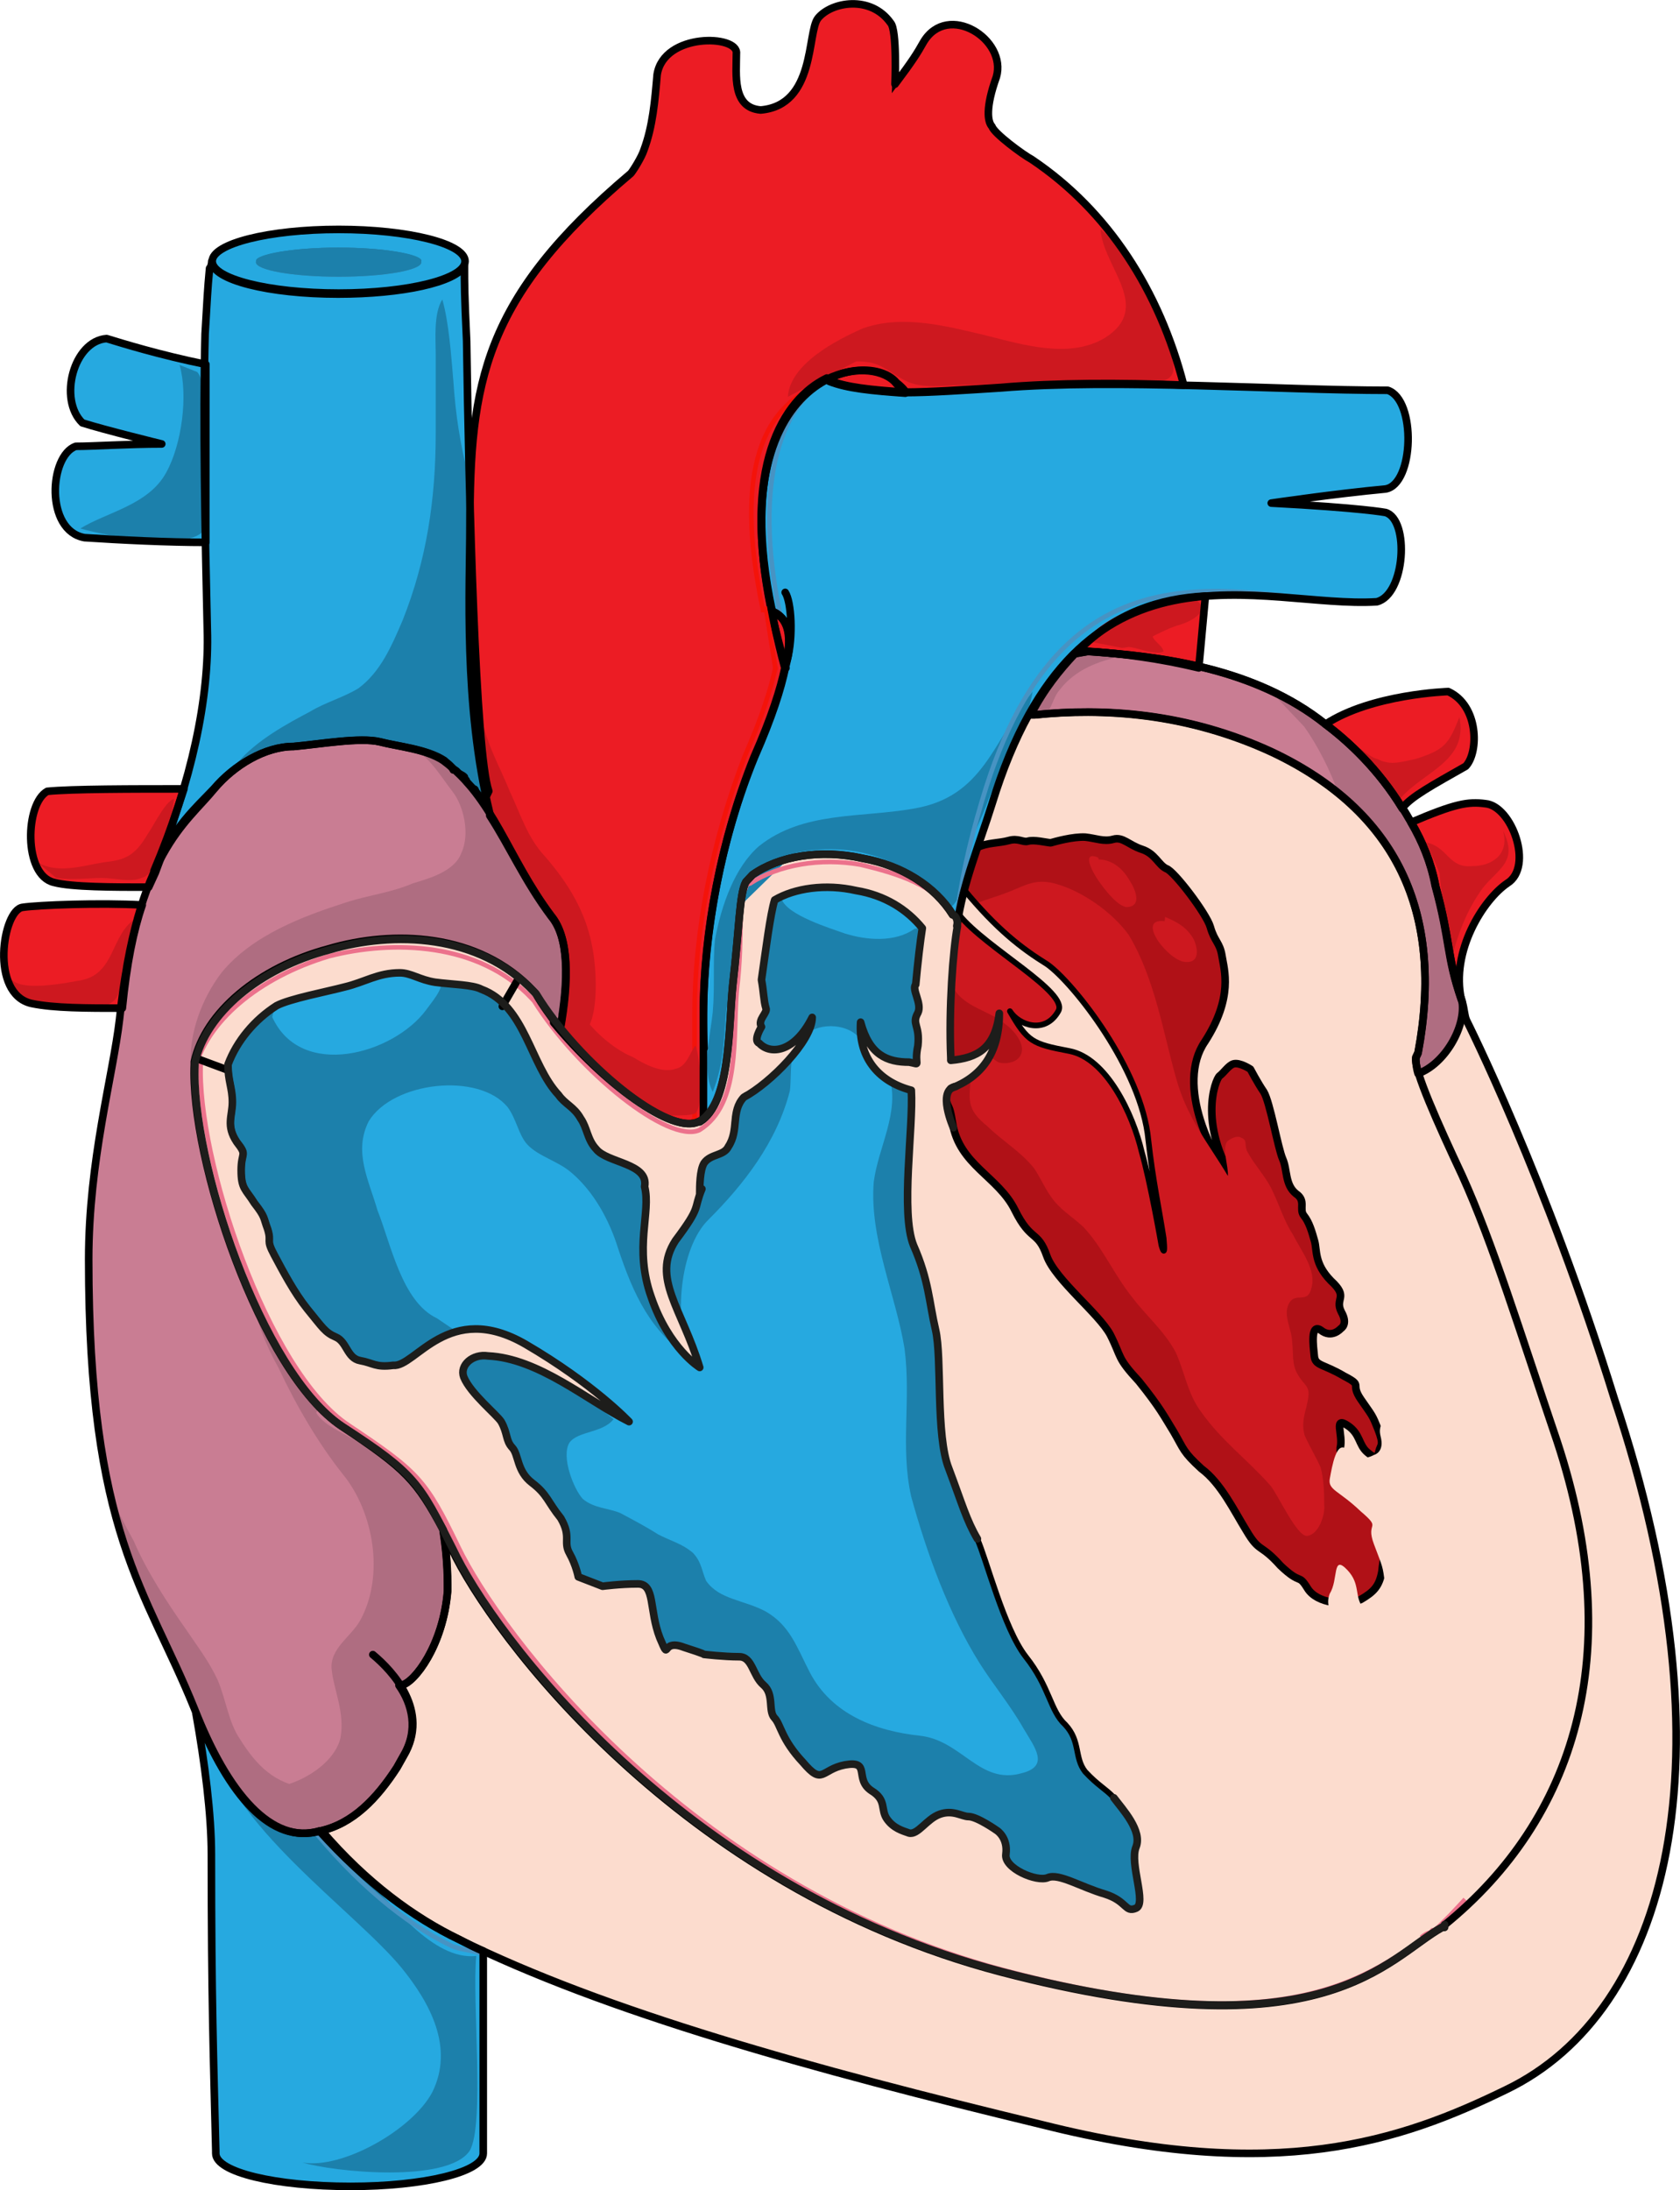 <?xml version="1.0" encoding="utf-8"?>
<!-- Generator: Adobe Illustrator 24.1.1, SVG Export Plug-In . SVG Version: 6.00 Build 0)  -->
<svg version="1.1" id="Layer_1" xmlns="http://www.w3.org/2000/svg" xmlns:xlink="http://www.w3.org/1999/xlink" x="0px" y="0px"
	 width="221.66px" height="288.88px" viewBox="0 0 221.66 288.88" enable-background="new 0 0 221.66 288.88" xml:space="preserve">
<g>
	<path fill-rule="evenodd" clip-rule="evenodd" fill="#FCDCCE" d="M184.69,155.7l-3.03-39.28l-17.17-19.43l-19.34,4.33
		c-2.52-0.77-5.6-1.34-9.15-1.28c-3.68,0.07-5.88,2.22-7.19,4.94l-3.13,0.7l-1,59.3l22.27,58.23l27.93,27.32l19.61-31.2
		L184.69,155.7z"/>
	<g>
		
			<path fill-rule="evenodd" clip-rule="evenodd" fill="#B01117" stroke="#000000" stroke-linecap="round" stroke-linejoin="round" stroke-miterlimit="10" d="
			M121.24,115.55c1.33-0.91,3.16-1.69,3.79-1.87c1.05-0.3,3.02-1.38,4-1.93c1.19-0.6,2.8-0.53,4.06-0.88
			c1.26-0.36,1.89,0.27,2.52,0.09c0.84-0.24,2.31,0.15,3.01,0.21c0.63-0.18,2.94-0.83,4.56-0.75c1.4,0.14,2.45,0.64,3.71,0.28
			c1.26-0.36,2.03,0.76,3.78,1.33c1.75,0.57,2.17,2.05,3.22,2.55c0.98,0.26,5.32,5.96,5.8,7.69c0.56,1.97,1.26,2.04,1.54,3.83
			c0.28,1.79,1.53,5.43-2.26,11.3c-3.86,5.62,0.75,15.51,4.59,19.49c-5.73-8.24-3.2-14.55-2.64-14.98c0.56-0.42,1.19-1.4,1.82-1.58
			c0.84-0.24,2.24,0.7,2.24,0.7s0.98,1.86,1.75,2.97c0.84,1.36,1.88,7.46,2.51,8.88c0.63,1.42,0.28,3.39,1.75,4.57
			c1.4,0.94,0.35,2.03,1.05,2.9c0.7,0.87,1.05,2.1,1.4,3.34c0.35,1.23-0.07,2.95,2.16,5.25c2.45,2.24,0.42,2.28,1.39,4.14
			c0.91,1.61-0.07,2.15-0.07,2.15s-1.19,1.4-2.66,0.22c-1.4-0.94-0.98,2.14-0.85,3.44c0.14,1.29,1.19,1,3.92,2.62
			c2.66,1.38,0.7,0.87,2.24,3.1c1.54,2.23,1.47,1.98,2.24,3.9c0.84,2.16,0.35,2.03,0.14,2.89c-0.21,0.86-0.35,1.17-1.54,0.17
			c-1.19-1-0.91-2.41-2.59-3.53c-1.96-1.31-0.56,1.22-0.99,2.94c-0.14,1.91,1.75,2.97,3.49,5.94c1.68,2.72,1.05,2.9,1.95,5.31
			c0.84,2.16,0.21,3.14,0.06,5.04c-0.35,1.96-1.06,2.7-2.81,3.72c-2.03,0.84-5.75,0.56-7.01-1.49c-1.26-2.04-0.77-0.32-3.57-2.99
			c-2.66-2.98-2.73-1.63-4.48-4.6c-1.68-2.72-3.35-6.25-5.94-8.18c-2.45-2.24-2.31-2.55-3.64-4.84c-1.26-2.04-1.82-3.22-4.61-6.69
			c-2.94-3.17-2.24-3.1-3.77-6.13c-1.47-2.78-7.28-7.27-8.39-10.42c-1.19-3.39-2.1-1.81-4.19-6.01c-2.17-4.45-7.35-5.94-8.25-11.53
			c-0.39-2.4-0.46-1.73-0.84-2.96c0.08,0.25-0.07-0.25-0.07-0.25c-1.67-5.12-3-11.41-3.27-14c-0.14-0.49-0.28-0.99-0.77-1.11"/>
		<path fill-rule="evenodd" clip-rule="evenodd" fill="#CD181F" d="M124.97,126.6c-1.32-7.1,3.89-7.24,8.19-8.98
			c2.25-0.9,3.59-1.82,6.34-0.99c3.24,0.95,7.17,3.58,9.42,6.68c3.44,5.7,4.54,12.86,6.29,19.04c1.47,5.19,4.2,8.42,6.8,12.76
			c0.07-1.36-0.77-3.52-0.13-4.5c0.35-0.37,1.34-0.91,1.9-0.54c0.77,0.32,0.42,0.68,0.7,1.67c0.98,1.86,2.25,3.1,3.23,4.96
			c1.05,2.1,1.68,4.33,2.87,6.13c1.05,2.1,3.16,4.71,2.45,7.05c-0.5,2.28-2.18,0.35-3.03,2.19c-0.71,1.53,0.48,3.33,0.48,4.93
			c0.21,1.54-0.08,2.96,0.76,4.32c0.91,1.61,1.76,1.37,1.26,3.65c-0.28,1.41-0.85,2.64-0.36,4.37c0.63,1.42,1.47,2.79,2.1,4.21
			c0.42,1.48,0.48,3.33,0.48,4.93c0.14,1.3-0.71,3.94-2.26,4.11c-1.34,0.11-3.79-5.33-4.84-6.64c-3.02-3.42-6.46-5.91-9.13-9.7
			c-1.82-2.42-2.17-5.26-3.36-7.86c-1.47-2.79-3.86-4.78-5.69-7.2c-2.46-3.04-3.93-6.63-6.52-9.37c-1.55-1.43-3.16-2.31-4.35-4.11
			c-0.77-1.12-1.4-2.54-2.17-3.66c-1.75-2.17-4.21-3.61-6.11-5.48c-2.95-2.37-2.38-3.6-2.17-6.86c0.21-0.86-0.49-2.53,0.5-3.08
			c0.99-0.55,2.11,1.01,3.16,1.51c0.98,0.26,2.75,0.03,3.03-1.39c0.28-1.41-1.33-3.09-2.17-3.66c-2.11-1.81-5.41-2.21-6.82-4.75
			c-0.77-1.12-0.91-3.21-1.04-4.51"/>
		<path fill-rule="evenodd" clip-rule="evenodd" fill="#CD181F" d="M144.9,113.12c-2.24-0.95-0.81,1.81-0.06,2.91
			c0.75,1.11,2.87,3.93,4.09,3.59c1.7-0.22,0.87-2.35,0.12-3.46c-0.89-1.59-2.32-2.77-4.09-2.8"/>
		<path fill-rule="evenodd" clip-rule="evenodd" fill="#CD181F" d="M153.66,121.51c-3.99-0.49,0.64,5.48,2.88,5.38
			c1.61,0.08,1.61-1.53,0.97-2.97c-0.91-1.63-2.24-2.33-3.78-2.97"/>
	</g>
	<path fill-rule="evenodd" clip-rule="evenodd" fill="#26A9E0" d="M126.26,122.22c0.87-5.89,2.9-10.55,4.64-16.13
		c11.31-36.92,35.68-25.75,50.76-26.68c3.77-0.93,4.35-10.86,1.16-11.79c0,0-3.19-0.62-15.08-1.24c0,0,8.41-1.24,15.08-1.86
		c3.77-0.62,4.06-11.79,0.29-13.03c-14.21,0-35.97-1.55-51.05-0.31c-4.93,0.31-9.28,0.62-12.76,0.62l0,0l0,0
		c-4.35-0.31-7.54-0.62-9.86-1.55c-0.29-0.31-0.29-0.31-0.29-0.31c-5.8,2.79-11.31,11.79-7.25,30.71c0.58,0.31,0.58,0.31,0.58,0.31
		c1.45,0.93,2.32,2.79,1.16,7.14l0,0l0,0c-0.58,2.79-1.74,6.51-4.06,11.79c-5.22,12.72-7.25,26.99-6.67,38.47c0,0,0,8.69-0.58,11.79
		"/>
	<path fill-rule="evenodd" clip-rule="evenodd" fill="#1C80AB" d="M120.16,143.71c0.29,4.96-1.45,16.13,0.29,20.47
		c2.03,4.65,2.03,7.44,2.91,11.17c0.87,3.72,0,13.96,1.74,18.3c1.74,4.65,2.32,6.82,3.78,9.3c1.16,2.48,3.49,11.79,6.39,15.51
		c3.2,4.03,3.2,7.13,5.23,8.99c2.03,2.17,1.16,4.34,2.62,6.2c1.74,1.86,2.62,2.17,3.78,3.41c1.16,1.55,3.78,4.34,2.9,6.51
		c-0.87,2.17,1.45,7.44,0,8.06c-1.45,0.62-1.16-0.93-4.07-1.86c-3.2-0.93-6.1-2.79-7.55-2.17c-1.45,0.62-5.81-1.24-5.52-3.1
		c0.29-2.17-1.16-3.1-1.16-3.1s-2.62-1.86-3.78-1.86c-0.87,0-2.03-0.93-3.78-0.31c-1.74,0.62-2.91,2.79-4.07,2.48
		c-0.87-0.31-2.03-0.62-2.91-1.86c-0.87-1.24,0-2.48-2.03-3.72c-2.32-1.55,0-4.03-3.49-3.41c-3.2,0.62-2.91,2.79-5.52-0.31
		c-2.91-3.1-2.91-4.96-3.78-5.89c-0.87-0.93,0-3.1-1.45-4.34c-1.45-1.24-1.45-3.72-3.2-3.72c-2.03,0-4.65-0.31-4.65-0.31
		s0.29,0-2.61-0.93c-3.2-1.24-1.74,2.17-3.2-1.24c-1.45-3.72-0.58-7.13-2.91-7.13c-2.32,0-4.65,0.31-4.65,0.31
		c-3.2-1.24-3.2-1.24-3.2-1.24s-0.29-1.55-1.16-3.1c-0.87-1.55,0.29-2.17-1.16-4.65c-1.74-2.17-1.74-3.1-3.78-4.65
		c-2.03-1.55-1.74-3.72-2.61-4.65c-0.87-0.93-0.58-1.86-1.45-3.41c-0.58-0.93-4.07-3.72-4.94-5.89c-0.58-1.55,1.16-3.1,3.2-2.79
		c6.68,0.31,13.07,5.89,18.59,8.68c0,0-4.65-4.96-13.65-10.24c-10.17-5.89-14.53,3.1-17.43,2.79c-2.32,0.31-2.61-0.31-4.36-0.62
		c-1.74-0.31-1.74-2.48-3.2-3.1c-1.45-0.62-1.74-1.24-3.78-3.72c-1.74-2.17-3.2-4.96-4.36-7.13c-1.16-2.17-0.29-1.55-0.87-3.41
		c-0.58-1.55-0.29-1.55-1.74-3.41c-1.16-1.86-1.74-1.86-1.74-4.34c0-2.48,0.87-1.86-0.58-3.72c-1.45-2.17-0.58-3.41-0.58-5.27
		c0-1.86-0.58-2.79-0.58-4.96c1.16-3.1,3.49-5.89,6.39-7.75c1.74-0.93,6.68-1.86,9.01-2.48c2.61-0.62,4.36-1.86,7.26-1.86
		c1.45,0,2.61,0.93,4.65,1.24c2.32,0.31,4.94,0.31,6.1,0.93c5.81,2.17,6.39,9.92,10.17,13.96c0.87,1.24,2.03,1.55,2.91,3.1
		c0.87,1.24,0.87,2.79,2.03,4.03c1.45,1.86,6.97,1.86,6.39,4.96c0.87,3.41-1.45,8.06,0.87,14.58c2.32,6.82,6.39,9.3,6.39,9.3
		c-2.32-7.75-6.39-11.79-3.2-16.75c3.49-4.65,2.32-4.03,3.49-6.82c-0.29,0.62-0.29,0.62-0.29,0.62c0-0.93,0-3.1,0.58-4.03
		c0.87-1.24,2.61-0.93,3.2-2.17c1.45-2.48,0-4.65,2.32-6.82c-0.29,0.31-0.29,0.31-0.29,0.31c3.49-1.86,9.01-7.44,9.01-10.54
		c-2.32,4.65-5.52,4.96-6.97,3.41c-0.87-0.31,0.29-2.17,0.29-2.17c-0.58-0.93,0.87-1.86,0.58-2.48c-0.29-0.93-0.29-2.17-0.58-3.72
		c0.58-4.03,1.16-8.68,1.74-10.54c2.61-1.55,6.68-2.17,10.75-1.24c3.78,0.62,6.68,2.48,8.72,4.96c-0.29,1.86-0.58,4.34-0.87,7.44
		c-0.58,0.62,0.87,2.48,0.29,3.72c-0.87,1.55,0.29,1.55,0,4.34c-0.58,2.79,0.58,2.48-1.16,2.17c-2.91,0-5.23-0.93-6.39-5.27
		C113.19,139.06,115.51,142.47,120.16,143.71L120.16,143.71z"/>
	<path fill-rule="evenodd" clip-rule="evenodd" fill="#26A9E0" d="M57.66,173.89c-4.65-2.17-6.11-9.9-7.85-14.23
		c-1.16-4.02-3.2-7.74-1.16-11.76c3.2-5.26,14.54-6.5,18.33-1.86c1.16,1.55,1.45,3.71,2.62,4.95c1.45,1.55,4.07,2.17,5.82,3.71
		c2.91,2.48,4.95,6.19,6.11,9.9c2.04,6.19,4.36,11.14,9.6,14.54c-2.33-4.95-1.45-14.54,2.33-18.25c4.65-4.64,9.02-10.21,10.76-17.02
		c0.29-2.48-0.29-5.26,1.75-7.12c1.75-1.86,5.53-1.86,7.27,0c0.87,1.24,0.58,2.79,2.04,4.02c0.87,0.62,2.62,0.93,3.49,1.55
		c3.2,1.24,3.49,2.48,3.2,5.88c-0.58-4.02-2.33-4.02-4.65-6.19c1.46,4.64-1.45,9.28-2.04,13.92c-0.58,7.43,2.91,14.85,4.07,21.97
		c0.87,6.81-0.58,13,0.87,19.49c2.04,7.43,4.95,15.47,9.02,21.97c1.75,2.79,4.07,5.57,5.82,8.66c1.46,2.47,3.49,4.95-0.29,5.88
		c-5.53,1.55-7.85-4.33-13.38-4.95c-5.82-0.62-11.63-2.79-14.54-8.35c-1.75-3.4-2.62-6.19-5.82-8.04c-2.91-1.55-6.11-1.55-7.85-4.02
		c-0.58-1.24-0.58-2.47-1.75-3.71c-1.45-1.24-2.91-1.55-4.65-2.47c-1.45-0.93-3.2-1.86-4.95-2.79c-1.45-0.62-3.49-0.62-4.94-1.86
		c-1.16-1.24-2.91-5.57-1.75-7.43c1.16-1.55,4.36-1.24,5.82-3.09c-6.11-4.64-10.47-11.76-19.2-10.52"/>
	<path fill-rule="evenodd" clip-rule="evenodd" fill="#26A9E0" d="M56.22,133.22c0.87-1.23,2.03-2.46,2.03-3.69
		c-0.29,0-0.58,0-0.87,0c-2.03-0.31-3.19-1.23-4.64-1.23c-2.9,0-4.64,1.23-7.25,1.85c-2.32,0.31-6.96,1.54-8.99,2.46
		c0,0.31-0.29,0.31-0.29,0.31c-0.29,1.23-0.29,1.23-0.29,1.23C39.69,142.46,51.87,139.07,56.22,133.22L56.22,133.22z"/>
	<path fill-rule="evenodd" clip-rule="evenodd" fill="#26A9E0" d="M120.67,122.51c0.29,0,0.29,0,0.58-0.3
		c-1.73-2.14-4.89-3.97-8.34-4.58c-3.74-0.61-7.19-0.31-9.78,0.92c0.58,2.13,6.62,3.96,8.34,4.58
		C114.34,124.03,118.08,124.34,120.67,122.51L120.67,122.51z"/>
	<path fill-rule="evenodd" clip-rule="evenodd" fill="#FCDCCE" d="M205.42,190.04c-4.94-14.56-8.43-26.02-12.5-35.01
		c-3.2-6.82-6.4-13.94-6.11-15.49c0.29-0.62,0.29-0.62,0.29-0.62c3.49-18.59-2.91-31.91-19.19-39.66
		c-11.63-5.27-23.26-5.89-31.99-4.96c-0.29,0-0.29,0-0.29,0c0,0.31,0,0.62-0.29,0.62c-1.45,2.79-2.62,4.89-3.78,8.29
		c2.04-0.62,4.65-0.93,5.53-0.93c1.45,0,4.36,0.38,5.82,0.07c1.75-0.31,3.78,0.31,5.52,0.31c1.75,0,2.33,0.93,3.2,0.93
		c1.16,0,2.91,0.93,3.78,1.24c0.87,0,4.07,0,6.11,0.62c1.75,0.62,2.91,1.55,4.65,1.55c1.75,0,2.33,1.55,4.36,2.79
		c2.04,1.24,2.04,3.1,3.2,4.03c1.16,0.62,4.65,8.67,4.65,10.84c0,2.48,0.87,2.79,0.58,4.96c-0.29,2.17,0,6.82-6.98,12.39
		c-6.98,5.27,0,6.2,0.87,5.89c0.87-0.31,2.04-1.24,2.91-1.24c1.16,0,2.62,1.55,2.62,1.55s0.58,2.48,1.16,4.03
		c0.58,1.86-0.29,9.29,0,11.15c0.29,1.86-0.87,4.03,0.58,5.89c1.45,1.55-0.29,2.48,0.29,3.72c0.58,1.24,0.58,2.79,0.58,4.34
		c0,1.55-1.16,3.41,0.87,6.82c2.33,3.41-0.29,2.79,0.29,5.27c0.58,2.17-0.87,2.48-0.87,2.48s-2.04,1.24-3.49-0.62
		c-1.45-1.55-2.04,2.17-2.33,3.72c-0.29,1.55,1.16,1.55,4.07,4.34c2.91,2.48,0.58,1.24,1.75,4.34c1.16,3.1,1.16,2.79,1.45,5.27
		c0.29,2.79-0.29,2.48-0.87,3.41c-0.58,0.93-0.87,1.24-2.04-0.31c-1.16-1.55-0.29-3.1-2.04-4.96c-2.04-2.17-1.16,1.24-2.33,3.1
		c-0.87,2.17,1.16,4.03,2.33,8.05c1.16,3.72,0.29,3.72,0.58,6.82c0.29,2.79-0.87,3.72-1.75,5.89c-1.16,2.17-2.33,2.79-4.94,3.41
		c-2.91,0.31-7.56-1.24-8.43-4.03c-0.87-2.79-0.87-0.62-3.49-4.65c-2.33-4.34-2.91-2.79-4.07-6.82c-1.16-3.72-2.04-8.37-4.65-11.46
		c-2.33-3.41-2.04-3.72-2.91-6.82c-0.87-2.79-1.16-4.34-3.49-9.29c-2.62-4.65-1.75-4.34-2.62-8.37c-0.87-3.72-6.69-10.84-6.98-14.87
		c-0.29-4.34-7.04-2.79-8.2-8.37c-1.16-5.89-1.98-9.29-1.4-16.11c4.07-1.55,6.4-4.65,6.4-9.91c-0.58,4.65-2.91,5.89-6.4,6.2
		c0-0.31,0-0.31,0-0.31c-0.29-6.51,0.29-14.25,0.87-17.35c0-0.62,0-1.24-0.58-1.55c-2.33-3.72-6.69-6.51-11.92-7.44
		c-5.52-1.24-11.05-0.31-14.54,2.17c-0.29,0.31-0.58,0.62-0.87,0.93c-0.87,1.55-0.87,6.2-1.74,13.63
		c-0.58,5.89-0.29,15.49-4.36,17.97c-4.07,2.17-15.99-7.75-21.52-16.73c-0.29-0.31-0.29-0.31-0.29-0.31
		c-7.27-7.75-18.61-8.06-27.04-5.58c-9.31,2.48-16.28,8.37-17.74,14.87c0,0.31,0,0.31,0,0.31c-0.58,12.39,8.72,40.59,19.48,47.71
		c9.6,6.2,10.18,7.44,14.54,16.11c5.23,11.15,29.95,44.61,72.41,55.77c42.75,11.15,50.89-1.86,58.16-5.89c0.29,0,0.29,0,0.29,0
		s0,0,0-0.31C207.75,239.93,214.72,218.24,205.42,190.04L205.42,190.04z M149.88,251.7c-1.46,0.62-1.16-0.93-4.07-1.86
		c-3.2-0.93-6.11-2.79-7.56-2.17c-1.45,0.62-5.82-1.24-5.53-3.1c0.29-2.17-1.16-3.1-1.16-3.1s-2.62-1.86-3.78-1.86
		c-0.87,0-2.04-0.93-3.78-0.31c-1.75,0.62-2.91,2.79-4.07,2.48c-0.87-0.31-2.04-0.62-2.91-1.86c-0.87-1.24,0-2.48-2.04-3.72
		c-2.33-1.55,0-4.03-3.49-3.41c-3.2,0.62-2.91,2.79-5.53-0.31c-2.91-3.1-2.91-4.96-3.78-5.89c-0.87-0.93,0-3.1-1.45-4.34
		c-1.45-1.24-1.45-3.72-3.2-3.72c-2.04,0-4.65-0.31-4.65-0.31s0.29,0-2.62-0.93c-3.2-1.24-1.74,2.17-3.2-1.24
		c-1.45-3.72-0.58-7.13-2.91-7.13c-2.33,0-4.65,0.31-4.65,0.31c-3.2-1.24-3.2-1.24-3.2-1.24s-0.29-1.55-1.16-3.1
		c-0.87-1.55,0.29-2.17-1.16-4.65c-1.75-2.17-1.75-3.1-3.78-4.65c-2.04-1.55-1.74-3.72-2.62-4.65c-0.87-0.93-0.58-1.86-1.45-3.41
		c-0.58-0.93-4.07-3.72-4.94-5.89c-0.58-1.55,1.16-3.1,3.2-2.79c6.69,0.31,13.09,5.89,18.61,8.67c0,0-4.65-4.96-13.67-10.22
		c-10.18-5.89-14.54,3.1-17.45,2.79c-2.33,0.31-2.62-0.31-4.36-0.62c-1.74-0.31-1.74-2.48-3.2-3.1c-1.45-0.62-1.74-1.24-3.78-3.72
		c-1.74-2.17-3.2-4.96-4.36-7.13c-1.16-2.17-0.29-1.55-0.87-3.41c-0.58-1.55-0.29-1.55-1.74-3.41c-1.16-1.86-1.75-1.86-1.75-4.34
		s0.87-1.86-0.58-3.72c-1.45-2.17-0.58-3.41-0.58-5.27c0-1.86-0.58-2.79-0.58-4.96c1.16-3.1,3.49-5.89,6.4-7.75
		c1.74-0.93,6.69-1.86,9.01-2.48c2.62-0.62,4.36-1.86,7.27-1.86c1.45,0,2.62,0.93,4.65,1.24c2.33,0.31,4.94,0.31,6.11,0.93
		c5.82,2.17,6.4,9.91,10.18,13.94c0.87,1.24,2.04,1.55,2.91,3.1c0.87,1.24,0.87,2.79,2.04,4.03c1.45,1.86,6.98,1.86,6.4,4.96
		c0.87,3.41-1.45,8.06,0.87,14.56c2.33,6.82,6.4,9.29,6.4,9.29c-2.33-7.75-6.4-11.77-3.2-16.73c3.49-4.65,2.33-4.03,3.49-6.82
		c-0.29,0.62-0.29,0.62-0.29,0.62c0-0.93,0-3.1,0.58-4.03c0.87-1.24,2.62-0.93,3.2-2.17c1.45-2.17,0.29-4.65,2.04-6.51
		c3.49-1.86,9.02-7.44,9.02-10.53c-2.33,4.65-5.53,4.96-6.98,3.41c-0.87-0.31,0.29-2.17,0.29-2.17c-0.58-0.93,0.87-1.86,0.58-2.48
		c-0.29-0.93-0.29-2.17-0.58-3.72c0.58-4.03,1.16-8.67,1.74-10.53c2.62-1.55,6.69-2.17,10.76-1.24c3.78,0.62,6.69,2.48,8.72,4.96
		c-0.29,1.86-0.58,4.34-0.87,7.44c-0.58,0.62,0.87,2.48,0.29,3.72c-0.87,1.55,0.29,1.55,0,4.34c-0.58,2.79,0.58,2.48-1.16,2.17
		c-2.91,0-5.23-0.93-6.4-5.27c-0.29,4.34,2.04,7.75,6.69,8.98c0.29,4.96-1.45,16.11,0.29,20.45c2.04,4.65,2.04,7.44,2.91,11.15
		c0.87,3.72,0,13.94,1.74,18.28c1.75,4.65,2.33,6.82,3.78,9.29c1.16,2.48,3.49,11.77,6.4,15.49c3.2,4.03,3.2,7.13,5.23,8.98
		c2.04,2.17,1.16,4.34,2.62,6.2c1.75,1.86,2.62,2.17,3.78,3.41c1.16,1.55,3.78,4.34,2.91,6.51
		C149,245.81,151.33,251.08,149.88,251.7L149.88,251.7z"/>
	<path fill-rule="evenodd" clip-rule="evenodd" fill="#1C80AB" d="M64.04,104.24c-1.96-0.9-1.68,2.7-0.84,3.6
		c1.4,1.5,3.08-0.3,2.52-2.1"/>
	<path fill-rule="evenodd" clip-rule="evenodd" fill="#26A9E0" d="M42.47,241.5c0,0,0,0-0.29,0c-6.42,1.86-11.96-4.66-16.33-15.52
		c1.17,6.52,2.04,13.35,2.04,18.63c0,19.25,0.29,27.01,0.58,39.12l0,0v0.31c0,2.48,7.88,4.35,17.79,4.35c9.63,0,17.5-1.86,17.5-4.35
		v-0.31l0,0c0-26.39,0-26.39,0-26.39c-0.88-0.31-2.04-0.93-3.21-1.55C54.72,252.99,48.31,248.33,42.47,241.5L42.47,241.5z"/>
	<path fill-rule="evenodd" clip-rule="evenodd" fill="#1C80AB" d="M62.84,258c-0.58,5.88,1.16,22.28-0.87,25.69
		c-2.9,4.33-18,2.79-22.06,1.55c5.23,0.93,14.52-4.33,17.13-9.28c2.9-5.88-0.29-11.76-4.06-16.4c-6.1-7.43-23.23-19.19-24.97-30.33
		c3.48,5.26,15.1,13.62,19.74,17.95C51.52,250.88,57.04,258.62,62.84,258"/>
	<path fill-rule="evenodd" clip-rule="evenodd" fill="#EC1C24" stroke="#000000" stroke-width="0.75" stroke-miterlimit="10" d="
		M196,106.01c-2.31-0.31-4.05,0-9.83,2.47c1.45,2.47,2.6,5.24,3.18,8.32c2.02,7.4,1.45,9.25,3.47,15.1l0,0
		c-1.45-6.47,2.89-13.25,6.07-15.41C202.36,114.33,199.47,106.32,196,106.01L196,106.01z M191.08,91.22c0,0-10.12,0.31-16.2,4.31
		c2.89,2.16,6.94,5.86,10.12,11.09c1.16-1.54,4.05-3.08,8.39-5.55C195.13,99.23,195.13,93.07,191.08,91.22L191.08,91.22z"/>
	<path fill-rule="evenodd" clip-rule="evenodd" fill="#1C80AB" d="M104.8,112.52c4.37-0.93,8.74-0.62,12.81,1.23
		c2.04,0.93,3.49,1.85,4.95,3.4c1.17,1.24,2.33,3.71,3.5,1.85c0.87-0.93,1.16-4.94,1.46-6.48c0.87-2.47,2.04-4.63,2.91-7.1
		c1.75-4.63,4.95-9.26,5.82-14.2c-5.24,6.48-6.41,13.89-15.72,15.44c-6.99,1.24-14.56,0.31-20.38,4.94
		c-3.2,2.78-4.95,7.72-5.82,12.35c-0.29,3.09,0,6.18-0.29,9.57c-0.29,2.78-1.46,7.72,0,10.5c1.46-3.71,1.46-6.79,1.75-10.5
		c0.29-1.85,0.87-3.71,1.16-5.87c0.58-2.78,0-5.56,0.58-8.03"/>
	<path fill-rule="evenodd" clip-rule="evenodd" fill="#26A9E0" d="M20.32,114.86c2.63-5.88,5.56-8.35,7.9-10.82
		c2.63-3.09,6.73-5.57,10.53-5.57c3.51-0.31,8.77-1.24,11.41-0.62c2.34,0.62,6.14,0.93,8.48,2.47c0.29,0.31,0.88,0.62,1.17,1.24
		c0.29,0,0.29,0,0.58,0.31c0.29,0.31,0.58,0.31,0.88,0.62c0,0.31,0.29,0.31,0.29,0.62c0.29,0.31,0.58,0.62,0.88,0.93
		c0,0,0.29,0,0.29,0.31c0.29,0.31,0.58,0.93,1.17,1.24c0.59-1.24,0.59-1.24,0.59-1.24c-1.75-4.95-2.63-38.96-2.92-59.37
		c-0.29-6.18-0.29-7.42-0.29-9.9c-1.17,2.16-8.19,3.71-16.67,3.71c-9.07,0-16.67-1.86-16.67-4.33c0,0,0,0.62-0.29,0.93
		c-0.29,3.09-0.29,3.71-0.59,8.66c-0.29,11.44,0,26.59,0.29,38.96C27.64,91.98,25.3,103.11,20.32,114.86L20.32,114.86z"/>
	<path fill-rule="evenodd" clip-rule="evenodd" fill="#EC1C24" stroke="#000000" stroke-width="0.75" stroke-miterlimit="10" d="
		M6.24,104.38c-2.91,1.58-3.2,11.06,0.87,12.01c2.33,0.63,7.86,0.63,12.51,0.63c0.29-0.63,0.58-1.26,0.87-1.9l0,0
		c1.45-3.79,2.62-7.59,3.78-11.06C17.59,104.06,9.45,104.06,6.24,104.38L6.24,104.38z"/>
	<path fill-rule="evenodd" clip-rule="evenodd" fill="#EEB1D7" d="M40.84,37.34c1.45,0,7.55,0,9-0.24"/>
	<path fill-rule="evenodd" clip-rule="evenodd" fill="#EC1C24" stroke="#000000" stroke-width="0.75" stroke-miterlimit="10" d="
		M16.14,132.98c0.58-5.88,1.46-10.21,2.63-13.61c-5.55-0.31-13.73,0-15.78,0.31c-2.63,0.31-4.38,11.45,1.17,12.68
		C7.08,132.98,11.46,132.98,16.14,132.98L16.14,132.98z"/>
	<path fill-rule="evenodd" clip-rule="evenodd" fill="#EEB1D7" d="M21.4,59.18c-4.06,0-8.99,1.23-11.02,1.23
		c-1.74,0.62-2.9,3.08-2.9,5.85"/>
	<path fill-rule="evenodd" clip-rule="evenodd" fill="#EEB1D7" d="M27.16,49.2c-6.16-1.26-11.14-2.51-13.19-3.46
		c-2.64,0.31-4.4,3.46-4.69,6.6"/>
	<path fill-rule="evenodd" clip-rule="evenodd" fill="#26A9E0" d="M27.16,48.06c-6.11-1.24-11.06-2.78-13.09-3.4
		c-4.36,0.31-6.4,8.03-3.2,11.12c2.91,0.93,10.47,2.78,10.47,2.78c-4.36,0-9.02,0.31-11.35,0.31c-3.49,1.24-4.07,11.12,1.16,12.05
		c4.66,0.31,11.06,0.62,16,0.62C27.16,63.51,27.16,55.16,27.16,48.06L27.16,48.06z"/>
	<path fill-rule="evenodd" clip-rule="evenodd" fill="#EC1C24" stroke="#000000" stroke-width="0.75" stroke-miterlimit="10" d="
		M136.11,21.02c-1.16-0.62-4.94-3.41-5.23-4.34c-0.58-0.62-0.87-2.48,0.58-6.52c1.45-4.96-6.39-9.93-9.59-4.65
		c-0.87,1.55-1.45,2.48-3.78,5.59c0,0,0.29-7.14-0.58-8.07c-2.62-3.72-7.85-2.79-9.59-0.62c-1.45,1.86-0.29,11.48-7.56,12.1
		c-3.78-0.31-3.2-4.65-3.2-7.45c0.29-2.48-9.59-2.79-10.46,2.79c-0.29,3.41-0.58,6.83-1.74,9.93c-0.29,0.93-1.45,2.79-1.74,3.1
		C63.74,39.32,62,50.49,62,69.42c0,7.76-0.87,23.58,2.62,37.85c0,0.31,0,0.31,0,0.31c2.62,4.03,4.65,8.69,8.14,13.34
		c2.33,2.79,2.33,8.38,1.16,14.89c-0.29-0.31-0.58-0.62-0.87-0.93c6.39,7.76,15.69,14.89,19.18,13.03c0.29,0,0.29-0.31,0.58-0.31
		c0-13.96,0-13.96,0-13.96c0-10.55,2.33-22.96,6.69-33.82c2.32-5.27,3.49-9,4.07-11.79l0,0l0,0c1.16-4.34,0.29-6.21-1.16-7.14
		c-0.58-0.31-0.58-0.31-0.58-0.31c-4.07-18.93,1.45-27.92,7.27-30.72c0.29,0.31,0.29,0.31,0.29,0.31c2.32,0.93,5.52,1.24,9.88,1.55
		l0,0l0,0c3.49,0,7.85-0.31,12.79-0.62c7.27-0.62,15.7-0.62,24.12-0.31C152.97,38.39,146.28,27.84,136.11,21.02L136.11,21.02z"/>
	<path fill-rule="evenodd" clip-rule="evenodd" fill="#EC1C24" stroke="#000000" stroke-width="0.75" stroke-miterlimit="10" d="
		M143.4,85.89c4.63,0.32,9.56,0.95,14.77,2.21c0.29-3.16,0.58-6.32,0.87-9.48c-6.08,0.32-11.88,2.21-16.8,7.27H143.4L143.4,85.89
		L143.4,85.89z"/>
	<path fill="none" stroke="#EC728C" stroke-width="0.6" stroke-miterlimit="8" d="M26.49,139.88L26.49,139.88v0.31
		c-0.58,12.42,8.72,40.66,19.48,47.8c9.3,6.21,10.18,7.14,14.54,16.14c5.23,10.86,29.94,44.7,72.39,55.87
		c40.12,10.55,49.13-1.24,56.69-5.28"/>
	<path fill="none" stroke="#EC728C" stroke-width="0.6" stroke-miterlimit="8" d="M125.74,120.56c-2.33-3.72-6.98-5.27-12.22-6.51
		c-5.24-0.93-10.76,0-14.55,2.48c-0.29,0-0.58,0.31-0.58,0.62c-1.16,1.86-0.29,6.2-1.16,13.32c-0.58,6.2,0.58,15.18-4.95,18.59
		c-4.07,1.86-16-7.75-21.82-17.04c0,0,0,0-0.29-0.31c-6.98-7.44-18.33-7.75-26.77-5.58c-9.31,2.79-16.29,8.68-17.75,15.18"/>
	<path fill="none" stroke="#EC728C" stroke-width="0.6" stroke-miterlimit="8" d="M187.55,255.56c0.29-0.31,0.86-0.63,1.15-0.63
		c0.29-0.32,0.29-0.32,0.29-0.32h0.29c1.44-1.26,2.59-2.52,4.03-4.09"/>
	<path fill="none" stroke="#F4130A" stroke-width="0.6" stroke-miterlimit="8" d="M101.25,80.48c-0.58,0-0.58,0-0.58,0
		c-4.09-19.19,0.58-26.61,6.71-29.4"/>
	<path fill="none" stroke="#F4130A" stroke-width="0.6" stroke-miterlimit="8" d="M91.06,148.04c0.29,0,0.29-0.31,0.58-0.31
		c0-13.95,0-13.95,0-13.95c0-10.85,2.31-22.93,6.65-34.09c2.31-5.27,3.47-8.99,4.05-11.78l0,0l0,0"/>
	<path fill="none" stroke="#4793C3" stroke-width="0.6" stroke-miterlimit="8" d="M109.42,50c-5.8,2.78-10.44,12.69-6.38,31.56"/>
	<path fill="none" stroke="#F6A68C" stroke-width="0.6" stroke-linecap="round" stroke-linejoin="round" stroke-miterlimit="10" d="
		M50.54,219.32c1.78,1.86,3.56,6.52,1.78,10.86c-2.08,4.34-4.46,9.31-10.1,10.86"/>
	<path fill="none" stroke="#4793C3" stroke-width="0.6" stroke-miterlimit="8" d="M63.82,257.84c-1.16-0.62-3.19-0.62-4.35-1.23
		c-12.19-5.86-25.84-21.59-35.13-44.73"/>
	<path fill="none" stroke="#000000" stroke-linecap="round" stroke-linejoin="round" stroke-miterlimit="10" d="M103.7,88.1
		c-11.37-37.94,10.5-42.6,14.58-37.63c1.17,0.93,1.17,1.24,1.17,1.24"/>
	<path fill-rule="evenodd" clip-rule="evenodd" fill="#26A9E0" d="M28,34.46c0-2.32,7.47-4.2,16.68-4.2c9.21,0,16.68,1.88,16.68,4.2
		c0,2.32-7.47,4.2-16.68,4.2C35.47,38.66,28,36.78,28,34.46L28,34.46z"/>
	<path fill-rule="evenodd" clip-rule="evenodd" fill="#4783AA" d="M33.76,34.58c0-1.06,4.89-1.92,10.92-1.92
		c6.03,0,10.92,0.86,10.92,1.92c0,1.06-4.89,1.92-10.92,1.92C38.65,36.5,33.76,35.64,33.76,34.58L33.76,34.58z"/>
	<path fill-rule="evenodd" clip-rule="evenodd" fill="#1C80AB" d="M35.51,35.54c1.75-0.58,5.24-0.86,9.03-0.86
		c4.08,0,7.28,0.29,9.32,0.86c1.17-0.29,1.75-0.86,1.75-1.15c0-0.86-4.95-1.73-11.07-1.73c-5.82,0-10.77,0.86-10.77,1.73
		C33.76,34.68,34.35,35.25,35.51,35.54L35.51,35.54z"/>
	<path fill-rule="evenodd" clip-rule="evenodd" fill="#FCDCCE" d="M213,184.5c-9.02-29.13-19.5-49.9-19.5-49.9
		c-0.29-0.62-0.29-1.55-0.58-2.48l0,0c-2.04-5.89-1.46-7.75-3.49-15.19c-0.58-3.1-1.75-5.89-3.2-8.37
		c-0.58-0.93-0.87-1.55-1.16-1.86c-3.2-5.27-7.28-8.99-10.19-11.16c-9.31-7.44-21.83-8.99-31.43-9.61
		c-1.75,0.31-1.75,0.31-1.75,0.31c-2.04,2.17-4.07,4.65-5.82,8.06c0.58,0,0.58,0,0.58,0c9.02-0.93,20.08-0.31,31.43,4.96
		c16.3,7.75,22.7,21.08,19.21,39.67c-0.29,0.62-0.29,0.62-0.29,0.62c-0.29,1.55,2.91,8.68,6.11,15.5
		c4.07,8.99,7.57,20.46,12.51,35.02c9.31,28.2,2.33,49.9-14.84,63.85c0,0.31,0,0.31,0,0.31c-0.29,0-0.29,0-0.29,0
		c-7.28,4.03-15.42,17.05-58.21,5.89c-42.49-11.16-67.23-44.63-72.47-55.79c-0.58-0.93-0.87-1.86-1.16-2.48l0,0
		c0.29,1.86,0.58,4.34,0.58,7.13c0,0.93,0,0.93,0,0.93c-0.58,7.13-4.37,12.09-6.11,12.4c-0.29,0-0.29,0-0.29,0
		c1.75,2.48,2.62,5.89,0.58,9.3c-0.87,1.55-0.87,1.55-0.87,1.55c-2.62,4.03-5.82,7.44-10.19,8.37c6.11,6.82,12.51,11.47,18.33,14.26
		c19.5,9.61,46.27,17.05,77.12,24.49c30.85,7.75,47.15,2.17,61.12-4.65C219.98,265.39,229,232.54,213,184.5L213,184.5z"/>
	<path fill-rule="evenodd" clip-rule="evenodd" fill="#C97D93" d="M192.9,132.03L192.9,132.03c-2.03-5.88-1.45-7.73-3.48-15.16
		c-0.58-3.09-1.74-5.88-3.19-8.35c-0.58-0.93-0.87-1.55-1.16-1.86c-3.19-5.26-7.26-8.97-10.16-11.14
		c-9.29-7.42-21.77-8.97-31.35-9.59c-1.74,0.31-1.74,0.31-1.74,0.31c-2.03,2.17-4.06,4.64-5.81,8.04c0.58,0,0.58,0,0.58,0
		c9-0.93,20.03-0.31,31.35,4.95c16.26,7.73,22.64,21.03,19.16,39.59c-0.29,0.62-0.29,0.62-0.29,0.62c0,0.31,0,1.24,0.29,2.17
		C190.58,140.38,193.48,135.43,192.9,132.03L192.9,132.03z"/>
	<path fill-rule="evenodd" clip-rule="evenodd" fill="#C97D93" d="M192.9,132.03L192.9,132.03c-2.03-5.88-1.45-7.73-3.48-15.16
		c-0.58-3.09-1.74-5.88-3.19-8.35c-0.58-0.93-0.87-1.55-1.16-1.86c-3.19-5.26-7.26-8.97-10.16-11.14
		c-9.29-7.42-21.77-8.97-31.35-9.59c-1.74,0.31-1.74,0.31-1.74,0.31c-2.03,2.17-4.06,4.64-5.81,8.04c0.58,0,0.58,0,0.58,0
		c9-0.93,20.03-0.31,31.35,4.95c16.26,7.73,22.64,21.03,19.16,39.59c-0.29,0.62-0.29,0.62-0.29,0.62c0,0.31,0,1.24,0.29,2.17
		C190.58,140.38,193.48,135.43,192.9,132.03L192.9,132.03z"/>
	<path fill-rule="evenodd" clip-rule="evenodd" fill="#C97D93" d="M52.96,222.28c1.74-0.31,5.52-5.28,6.1-12.41
		c0-0.93,0-0.93,0-0.93c0-2.79-0.29-5.28-0.58-7.14l0,0c-3.49-6.52-4.94-8.07-13.37-13.65c-10.75-7.14-20.05-35.38-19.47-47.79
		c0,0,0,0,0-0.31c1.45-6.52,8.43-12.41,17.73-14.9c8.43-2.48,19.76-2.17,27.03,5.59c0,0,0,0,0.29,0.31c0.87,1.55,2.03,3.1,3.2,4.65
		c1.16-6.52,1.16-12.1-1.16-14.9c-5.81-7.76-7.56-15.52-14.24-20.48c-2.33-1.55-6.1-1.86-8.43-2.48c-2.62-0.62-7.85,0.31-11.33,0.62
		c-3.78,0-7.85,2.48-10.46,5.59c-3.78,4.65-10.17,8.38-12.5,30.41c-0.87,7.45-4.07,18.62-4.07,31.65c0,36.31,7.56,43.44,13.95,59.27
		c4.36,11.17,10.17,18,16.57,16.14c4.36-0.93,7.56-4.34,10.17-8.38c0.87-1.55,0.87-1.55,0.87-1.55c3.49-5.9-1.45-11.17-4.07-13.34"
		/>
	<path fill-rule="evenodd" clip-rule="evenodd" fill="#FCDCCE" d="M151.45,150.29c-0.87-9.26-9.85-20.68-13.33-23.15
		c-3.48-2.16-6.66-4.63-11.01-9.88c-0.29,0.93-0.58,2.16-0.58,3.4c3.48,4.32,14.49,10.19,13.04,12.66c-1.74,3.09-5.22,1.85-6.38,0
		c2.32,4.01,2.9,4.32,7.82,5.25c4.93,0.93,8.4,8.33,9.56,13.27c1.16,4.01,2.61,12.35,2.61,12.35s0.58,2.16,0.29-0.93
		C152.89,159.55,152.03,155.54,151.45,150.29L151.45,150.29z"/>
	<line fill="none" stroke="#F4130A" stroke-width="0.6" stroke-miterlimit="8" x1="101.02" y1="80" x2="102.34" y2="88.4"/>
	<path fill-rule="evenodd" clip-rule="evenodd" fill="#1C80AB" d="M30.99,100.98l0.29-0.31l0,0L30.99,100.98L30.99,100.98
		L30.99,100.98z M30.7,101.91c0.29-0.93,0.29-0.93,0.29-0.93c-0.29,0.31-0.58,0.93-0.58,1.24C30.4,101.91,30.4,101.91,30.7,101.91
		L30.7,101.91z M61.86,63.6c0-0.31,0-0.31,0-0.62c-1.16-4.33-1.75-8.34-2.04-12.67c-0.29-3.4-0.58-7.72-1.46-10.81
		c-1.17,1.85-0.87,5.25-0.87,7.11c0,3.71,0,7.11,0,10.5c0,8.65-1.17,16.68-4.37,24.72c-1.46,3.4-2.91,6.8-5.83,8.96
		c-2.04,1.24-4.37,1.85-6.41,3.09c-2.91,1.54-6.99,3.71-9.61,6.8c0.87-0.62,2.04-0.93,2.91-1.24c1.46-0.62,2.91-0.93,4.66-0.93
		c3.5-0.31,8.74-1.24,11.36-0.62c2.33,0.62,6.12,0.93,8.45,2.47c0.29,0.31,0.87,0.62,1.17,1.24c0.29,0,0.29,0,0.58,0.31
		c0.29,0.31,0.58,0.31,0.87,0.62c0,0.31,0.29,0.31,0.29,0.62c0.29,0.31,0.58,0.62,0.87,0.93c0,0,0.29,0,0.29,0.31
		c0.29,0.31,0.58,0.93,1.17,1.24c0.58-1.24,0.58-1.24,0.58-1.24C63.32,100.68,62.45,81.83,61.86,63.6L61.86,63.6z"/>
	<path fill-rule="evenodd" clip-rule="evenodd" fill="#1C80AB" d="M23.69,48.14c1.16,4.01,0.29,10.48-1.75,14.17
		c-2.33,4.31-7.85,5.24-11.34,7.4c3.2,0.92,15.41,3.39,16.58-0.31c0.58-2.47,0-9.86-0.29-12.63c0-1.85,0.29-6.47-0.87-7.7"/>
	<path fill-rule="evenodd" clip-rule="evenodd" fill="#AF6D81" d="M63.2,125.79c1.16,0.62,3.77,1.55,4.35,2.48
		c0.87,0.93,2.32,1.24,3.19,2.17c0.87,1.24,1.74,2.48,2.61,3.72c1.16-0.62,0.87-3.41,1.16-4.34c0-1.86,0.29-3.72-0.29-5.58
		c-0.58-2.79-2.9-4.65-4.06-7.12c-1.16-1.86-2.32-3.72-3.19-5.57c-1.16-1.86-1.74-4.03-3.19-5.88c-1.16-1.24-2.61-2.79-3.77-4.03
		c-1.16-1.24-3.19-3.1-4.93-2.48c1.74,0.93,3.19,3.41,4.64,5.27c1.45,1.86,2.32,5.57,1.16,8.05c-0.87,2.48-4.35,3.41-6.39,4.03
		c-2.9,1.24-5.8,1.55-8.71,2.48c-5.8,1.86-12.48,4.34-16.54,9.29c-2.61,3.41-4.35,8.05-4.06,12.39c0-1.55,0.87-2.48,1.45-3.41
		c1.16-1.86,2.32-3.72,3.77-5.26c2.61-2.17,5.8-3.72,8.71-5.27c3.19-1.86,7.55-2.48,11.03-3.1c1.45,0,2.61,0,4.35,0
		c0.87,0,1.74,0.31,2.61,0.31c1.16,0,2.32,0.62,3.19,0.62"/>
	<path fill-rule="evenodd" clip-rule="evenodd" fill="#AF6D81" d="M59.2,209.98c0-0.93,0-0.93,0-0.93c0-1.24,0-2.17,0-3.11
		c-0.29-1.55-0.29-2.79-0.87-4.35c-2.04-4.35-3.5-6.52-6.99-9.01c-1.17-0.93-2.62-1.55-3.79-2.17c-1.75-1.24-4.66-2.17-5.83-4.04
		c0.29-0.62,0.29-0.62,0.29-0.62c-3.21-3.73-6.41-9.01-9.03-15.22c0.87,3.73,2.04,6.83,3.79,9.94c2.33,4.97,5.25,9.94,8.45,13.97
		c4.08,4.97,5.54,13.35,2.33,19.25c-1.17,2.17-4.08,3.73-3.79,6.52c0.29,2.79,1.75,5.59,1.17,9.01c-1.17,4.97-10.2,8.7-14.28,5.59
		c3.5,5.28,7.29,8.07,11.66,6.83c4.37-0.93,7.58-4.35,10.2-8.38c0.87-1.55,0.87-1.55,0.87-1.55c2.04-3.42,1.17-6.83-0.58-9.32
		c0.29,0,0.29,0,0.29,0C54.83,222.09,58.62,217.12,59.2,209.98L59.2,209.98z"/>
	<path fill-rule="evenodd" clip-rule="evenodd" fill="#AF6D81" d="M31.62,229.33c-1.46-2.17-1.75-4.97-2.91-7.76
		c-1.17-2.48-2.62-4.35-4.08-6.52c-2.62-3.73-5.25-7.76-6.99-11.8c-0.87-1.55-2.04-3.73-2.91-5.9c2.91,11.8,7.29,18.32,11.07,27.95
		c2.33,5.28,4.66,9.63,7.29,12.73c2.91,0.31,5.83,0,7.29-2.17C36.28,235.23,33.95,233.06,31.62,229.33L31.62,229.33z M13.84,192.69
		c0-0.31,0-0.31,0-0.31l0,0C13.84,192.38,13.84,192.38,13.84,192.69L13.84,192.69z"/>
	<path fill-rule="evenodd" clip-rule="evenodd" fill="#AF6D81" d="M150.16,86.54c-2.31-0.3-4.33-0.6-6.65-0.6
		c-1.73,0.3-1.73,0.3-1.73,0.3c-2.02,2.12-4.04,4.53-5.78,7.86c0.58,0,0.58,0,0.58,0c0.58-0.3,1.16-0.3,1.73-0.3
		c0.58-0.91,0.87-2.12,1.44-2.72c2.02-2.72,5.2-3.93,8.38-4.53C148.72,86.54,149.3,86.54,150.16,86.54L150.16,86.54z"/>
	<path fill-rule="evenodd" clip-rule="evenodd" fill="#AF6D81" d="M192.9,132.03c-2.05-5.87-1.47-7.73-3.52-15.15
		c-0.59-3.09-1.76-5.88-3.23-8.35c-0.59-0.93-0.88-1.55-1.17-1.86c-3.23-5.26-7.33-8.97-10.26-11.13c-2.05-1.55-4.69-3.09-7.04-4.33
		c1.47,1.55,2.93,3.09,4.4,4.64c1.76,2.47,3.52,5.88,4.69,9.28c9.67,8.04,13.19,19.17,10.26,33.7c-0.29,0.62-0.29,0.62-0.29,0.62
		c0,0.31,0,1.24,0.29,2.16C190.55,140.38,193.48,135.44,192.9,132.03L192.9,132.03z"/>
	<path fill-rule="evenodd" clip-rule="evenodd" fill="#CD181F" d="M7.43,115.81c2.01,0.31,4.03,0,6.04,0c1.73,0,3.74,0.61,5.18,0
		c2.59-0.61,4.03-7.97,4.31-10.43c-1.15,0.31-2.59,3.37-3.45,4.6c-1.44,2.45-2.59,3.37-5.18,3.68c-2.88,0.31-6.62,1.84-9.49,0"/>
	<path fill-rule="evenodd" clip-rule="evenodd" fill="#CD181F" d="M2.12,131.12c0.29,1.24,4.36,1.24,5.81,1.55
		c1.74,0.31,4.07,0.31,5.81,0c2.32-0.62,2.03-2.48,2.32-4.64c0.58-2.17,1.74-4.64,1.74-6.81c-3.2,2.17-2.61,7.12-6.97,8.05
		c-1.74,0.31-9.01,1.86-9.59-0.62"/>
	<path fill-rule="evenodd" clip-rule="evenodd" fill="#CD181F" d="M75.03,128.06c-0.59,4.62,4.69,9.85,8.51,11.39
		c1.47,0.92,3.81,2.15,5.57,1.54c1.47-0.31,1.76-1.85,2.64-3.08c0.59,1.23,1.17,8,0,8.92c-0.29,0.31-2.35,0.31-2.93,0.31
		c-1.47,0-2.05-0.62-3.23-1.23c-4.4-2.77-8.51-6.16-11.15-10.46"/>
	<path fill-rule="evenodd" clip-rule="evenodd" fill="#CD181F" d="M63.4,92.54c0,4.34,2.35,8.06,3.83,11.78
		c1.47,3.1,2.36,6.2,4.71,8.68c2.94,3.41,5.3,7.13,6.18,11.78c0.59,2.79,0.88,8.68-0.59,10.85c-1.77-0.62-2.06-0.93-2.65-3.1
		c-0.29-2.17,0-4.34,0-6.51c-0.29-3.1-1.18-4.65-3.24-6.82c-1.77-2.48-2.94-4.96-4.71-7.75c-0.59-1.24-1.47-2.48-2.06-4.03
		c-0.59-2.79-0.29-5.58-1.18-8.37"/>
	<path fill-rule="evenodd" clip-rule="evenodd" fill="#CD181F" d="M148.03,85.46c1.76,0,5.29-2.44,7.64-3.05
		c2.06-0.61,4.7-2.44,1.17-3.66c-3.23-0.61-11.75,2.74-13.51,5.79"/>
	<path fill-rule="evenodd" clip-rule="evenodd" fill="#CD181F" d="M152.37,82.58c-1.16,1.83,0.87,2.13,1.16,3.35
		c-1.16,0.61-3.47-0.61-4.92-0.61"/>
	<path fill-rule="evenodd" clip-rule="evenodd" fill="#CD181F" d="M178,98.59c1.75-0.31,2.33,1.23,3.79,1.54
		c1.75,0.93,3.2,0.31,4.95,0c3.78-1.23,4.37-1.85,5.82-5.55c1.17,5.86-4.66,7.1-7.86,10.8c-1.16-1.23-2.33-3.39-3.49-4.63"/>
	<path fill-rule="evenodd" clip-rule="evenodd" fill="#CD181F" d="M189.94,115.17c0.29,4.04,1.44,7.77,1.44,11.81
		c0.87-3.42,2.02-6.84,4.33-9.94c2.02-2.49,4.62-3.42,2.6-7.46c0.87,3.11-1.44,4.66-4.04,4.66c-3.17,0.31-3.17-2.49-6.06-3.11"/>
	<path fill-rule="evenodd" clip-rule="evenodd" fill="#CD181F" d="M112.97,47.67c3.2,0,3.49,0.93,6.39,2.49
		c2.32,1.24,5.23,0.62,8.14,0.62c5.52-0.31,11.04-0.31,16.56-0.31c2.61,0,5.52,0,8.13,0c3.49-0.31,2.91-2.18,1.74-5.29
		c-1.74-4.66-4.94-11.82-8.72-14.93c0.29,4.98,6.97,10.26,0.58,14.31c-4.65,2.8-10.75,0.93-15.69-0.31
		c-5.23-1.24-11.04-2.8-16.27-0.93c-3.49,1.55-9.59,4.67-9.88,9.02"/>
	<path fill="none" stroke="#4793C3" stroke-width="0.6" stroke-miterlimit="8" d="M126.34,119.96c0.87-5.88,2.03-10.53,3.77-16.1
		c11.59-36.22,36.49-23.53,51.55-24.46"/>
	
		<line fill="none" stroke="#000000" stroke-linecap="round" stroke-linejoin="round" stroke-miterlimit="10" x1="25.84" y1="139.58" x2="30.04" y2="141.14"/>
	
		<line fill="none" stroke="#000000" stroke-linecap="round" stroke-linejoin="round" stroke-miterlimit="10" x1="66.28" y1="132.74" x2="68.44" y2="129.02"/>
	
		<path fill="none" stroke="#333333" stroke-width="0.12" stroke-linecap="round" stroke-linejoin="round" stroke-miterlimit="10" d="
		M151.51,150.35c-0.87-9.26-9.85-20.68-13.33-23.15c-3.48-2.16-6.67-4.63-11.01-9.88c-0.29,0.93-0.58,2.16-0.58,3.4
		c3.48,4.32,14.49,10.19,13.04,12.66c-1.74,3.09-5.22,1.85-6.38,0c2.32,4.01,2.9,4.32,7.82,5.25c4.93,0.93,8.4,8.33,9.56,13.27
		c1.16,4.01,2.61,12.35,2.61,12.35s0.58,2.16,0.29-0.93C152.96,159.61,152.09,155.6,151.51,150.35L151.51,150.35z"/>
	<path fill="none" stroke="#000000" stroke-linecap="round" stroke-linejoin="round" stroke-miterlimit="10" d="M16.14,132.98
		c0.58-5.88,1.46-10.21,2.63-13.61c-5.55-0.31-13.73,0-15.78,0.31c-2.63,0.31-4.38,11.45,1.17,12.68
		C7.08,132.98,11.46,132.98,16.14,132.98L16.14,132.98z"/>
	<path fill="none" stroke="#000000" stroke-linecap="round" stroke-linejoin="round" stroke-miterlimit="10" d="M27.16,48.06
		c-6.11-1.24-11.06-2.78-13.09-3.4c-4.36,0.31-6.4,8.03-3.2,11.12c2.91,0.93,10.47,2.78,10.47,2.78c-4.36,0-9.02,0.31-11.35,0.31
		c-3.49,1.24-4.07,11.12,1.16,12.05c4.66,0.31,11.06,0.62,16,0.62C27.16,63.51,27.16,55.16,27.16,48.06L27.16,48.06z"/>
	<path fill="none" stroke="#000000" stroke-linecap="round" stroke-linejoin="round" stroke-miterlimit="10" d="M28,34.46
		c0-2.32,7.47-4.2,16.68-4.2c9.21,0,16.68,1.88,16.68,4.2c0,2.32-7.47,4.2-16.68,4.2C35.47,38.66,28,36.78,28,34.46L28,34.46z"/>
	<path fill="none" stroke="#000000" stroke-linecap="round" stroke-linejoin="round" stroke-miterlimit="10" d="M92.9,138.26
		c-0.58-11.47,1.45-25.72,6.67-38.43c2.32-5.27,3.48-8.99,4.06-11.78l0,0l0,0c1.16-4.34,0.29-6.2-1.16-7.13
		c-0.58-0.31-0.58-0.31-0.58-0.31c-4.06-18.9,1.45-27.89,7.25-30.68c0.29,0.31,0.29,0.31,0.29,0.31c2.32,0.93,5.51,1.24,9.86,1.55
		l0,0c3.48,0,7.83-0.31,12.76-0.62c15.08-1.24,36.84,0.31,51.05,0.31c3.77,1.24,3.48,12.4-0.29,13.02
		c-6.67,0.62-15.08,1.86-15.08,1.86c11.89,0.62,15.08,1.24,15.08,1.24c3.19,0.93,2.61,10.85-1.16,11.78
		c-15.08,0.93-39.45-10.23-50.76,26.65c-1.74,5.58-3.77,10.23-4.64,16.11"/>
	<path fill="none" stroke="#000000" stroke-linecap="round" stroke-linejoin="round" stroke-miterlimit="10" d="M109.42,50.31
		c2.36,0.93,5.6,1.24,10.03,1.55c0,0-0.29-0.31-1.18-1.24c-1.47-1.86-5.31-2.48-9.14-0.62L109.42,50.31L109.42,50.31L109.42,50.31z"
		/>
	<path fill="none" stroke="#000000" stroke-linecap="round" stroke-linejoin="round" stroke-miterlimit="10" d="M143.4,85.89
		c4.63,0.32,9.56,0.95,14.77,2.21c0.29-3.16,0.58-6.32,0.87-9.48c-6.08,0.32-11.88,2.21-16.8,7.27H143.4L143.4,85.89L143.4,85.89z"
		/>
	<path fill="none" stroke="#000000" stroke-linecap="round" stroke-linejoin="round" stroke-miterlimit="10" d="M52.96,222.28
		c1.74-0.31,5.52-5.28,6.1-12.41c0-0.93,0-0.93,0-0.93c0-2.79-0.29-5.28-0.58-7.14l0,0c-3.49-6.52-4.94-8.07-13.37-13.65
		c-10.75-7.14-20.05-35.38-19.47-47.79c0,0,0,0,0-0.31c1.45-6.52,8.43-12.41,17.73-14.9c8.43-2.48,19.76-2.17,27.03,5.59
		c0,0,0,0,0.29,0.31c0.87,1.55,2.03,3.1,3.2,4.65c1.16-6.52,1.16-12.1-1.16-14.9c-5.81-7.76-7.56-15.52-14.24-20.48
		c-2.33-1.55-6.1-1.86-8.43-2.48c-2.62-0.62-7.85,0.31-11.33,0.62c-3.78,0-7.85,2.48-10.46,5.59c-3.78,4.65-10.17,8.38-12.5,30.41
		c-0.87,7.45-4.07,18.62-4.07,31.65c0,36.31,7.56,43.44,13.95,59.27c4.36,11.17,10.17,18,16.57,16.14
		c4.36-0.93,7.56-4.34,10.17-8.38c0.87-1.55,0.87-1.55,0.87-1.55c3.49-5.9-1.45-11.17-4.07-13.34"/>
	<path fill="none" stroke="#000000" stroke-linecap="round" stroke-linejoin="round" stroke-miterlimit="10" d="M42.47,241.5
		c0,0,0,0-0.29,0c-6.42,1.86-11.96-4.66-16.33-15.52c1.17,6.52,2.04,13.35,2.04,18.63c0,19.25,0.29,27.01,0.58,39.12l0,0v0.31
		c0,2.48,7.88,4.35,17.79,4.35c9.63,0,17.5-1.86,17.5-4.35v-0.31l0,0c0-26.39,0-26.39,0-26.39c-0.88-0.31-2.04-0.93-3.21-1.55
		C54.72,252.99,48.31,248.33,42.47,241.5L42.47,241.5z"/>
	<path fill="none" stroke="#000000" stroke-linecap="round" stroke-linejoin="round" stroke-miterlimit="10" d="M136.11,21.02
		c-1.16-0.62-4.94-3.41-5.23-4.34c-0.58-0.62-0.87-2.48,0.58-6.52c1.45-4.96-6.39-9.93-9.59-4.65c-0.87,1.55-1.45,2.48-3.78,5.59
		c0,0,0.29-7.14-0.58-8.07c-2.62-3.72-7.85-2.79-9.59-0.62c-1.45,1.86-0.29,11.48-7.56,12.1c-3.78-0.31-3.2-4.65-3.2-7.45
		c0.29-2.48-9.59-2.79-10.46,2.79c-0.29,3.41-0.58,6.83-1.74,9.93c-0.29,0.93-1.45,2.79-1.74,3.1C63.74,39.32,62,50.49,62,69.42
		c0,7.76-0.87,23.58,2.62,37.85c0,0.31,0,0.31,0,0.31c2.62,4.03,4.65,8.69,8.14,13.34c2.33,2.79,2.33,8.38,1.16,14.89
		c-0.29-0.31-0.58-0.62-0.87-0.93c6.39,7.76,15.69,14.89,19.18,13.03c0.29,0,0.29-0.31,0.58-0.31c0-13.96,0-13.96,0-13.96
		c0-10.55,2.33-22.96,6.69-33.82c2.32-5.27,3.49-9,4.07-11.79l0,0l0,0c1.16-4.34,0.29-6.21-1.16-7.14
		c-0.58-0.31-0.58-0.31-0.58-0.31c-4.07-18.93,1.45-27.92,7.27-30.72c0.29,0.31,0.29,0.31,0.29,0.31c2.32,0.93,5.52,1.24,9.88,1.55
		l0,0c3.49,0,7.85-0.31,12.79-0.62c7.27-0.62,15.7-0.62,24.12-0.31C152.97,38.39,146.28,27.84,136.11,21.02L136.11,21.02z"/>
	<path fill="none" stroke="#000000" stroke-linecap="round" stroke-linejoin="round" stroke-miterlimit="10" d="M20.32,114.86
		c2.63-5.88,5.56-8.35,7.9-10.82c2.63-3.09,6.73-5.57,10.53-5.57c3.51-0.31,8.77-1.24,11.41-0.62c2.34,0.62,6.14,0.93,8.48,2.47
		c0.29,0.31,0.88,0.62,1.17,1.24c0.29,0,0.29,0,0.58,0.31c0.29,0.31,0.58,0.31,0.88,0.62c0,0.31,0.29,0.31,0.29,0.62
		c0.29,0.31,0.58,0.62,0.88,0.93c0,0,0.29,0,0.29,0.31c0.29,0.31,0.58,0.93,1.17,1.24c0.59-1.24,0.59-1.24,0.59-1.24
		c-1.75-4.95-2.63-38.96-2.92-59.37c-0.29-6.18-0.29-7.42-0.29-9.9c-1.17,2.16-8.19,3.71-16.67,3.71c-9.07,0-16.67-1.86-16.67-4.33
		c0,0,0,0.62-0.29,0.93c-0.29,3.09-0.29,3.71-0.59,8.66c-0.29,11.44,0,26.59,0.29,38.96C27.64,91.98,25.3,103.11,20.32,114.86
		L20.32,114.86z"/>
	<path fill="none" stroke="#000000" stroke-linecap="round" stroke-linejoin="round" stroke-miterlimit="10" d="M103.55,88.1
		L103.55,88.1c1.13-4.38,0.28-6.26-1.13-7.2c-0.57-0.31-0.57-0.31-0.57-0.31C101.56,79.34,102.42,84.03,103.55,88.1L103.55,88.1z"/>
	<path fill="none" stroke="#000000" stroke-linecap="round" stroke-linejoin="round" stroke-miterlimit="10" d="M103.6,78.14
		c0.81,1.22,1.08,5.82,0.27,8.88"/>
	<path fill="none" stroke="#000000" stroke-linecap="round" stroke-linejoin="round" stroke-miterlimit="10" d="M6.24,104.38
		c-2.91,1.58-3.2,11.06,0.87,12.01c2.33,0.63,7.86,0.63,12.51,0.63c0.29-0.63,0.58-1.26,0.87-1.9l0,0
		c1.45-3.79,2.62-7.59,3.78-11.06C17.59,104.06,9.45,104.06,6.24,104.38L6.24,104.38z"/>
	<path fill="none" stroke="#000000" stroke-linecap="round" stroke-linejoin="round" stroke-miterlimit="10" d="M196,106.01
		c-2.31-0.31-4.05,0-9.83,2.47c1.45,2.47,2.6,5.24,3.18,8.32c2.02,7.4,1.45,9.25,3.47,15.1l0,0c-1.45-6.47,2.89-13.25,6.07-15.41
		C202.36,114.33,199.47,106.32,196,106.01L196,106.01z M191.08,91.22c0,0-10.12,0.31-16.2,4.31c2.89,2.16,6.94,5.86,10.12,11.09
		c1.16-1.54,4.05-3.08,8.39-5.55C195.13,99.23,195.13,93.07,191.08,91.22L191.08,91.22z"/>
	<path fill="none" stroke="#000000" stroke-linecap="round" stroke-linejoin="round" stroke-miterlimit="10" d="M213,184.5
		c-9.02-29.13-19.5-49.9-19.5-49.9c-0.29-0.62-0.29-1.55-0.58-2.48l0,0c-2.04-5.89-1.46-7.75-3.49-15.19
		c-0.58-3.1-1.75-5.89-3.2-8.37c-0.58-0.93-0.87-1.55-1.16-1.86c-3.2-5.27-7.28-8.99-10.19-11.16c-9.31-7.44-21.83-8.99-31.43-9.61
		c-1.75,0.31-1.75,0.31-1.75,0.31c-2.04,2.17-4.07,4.65-5.82,8.06c0.58,0,0.58,0,0.58,0c9.02-0.93,20.08-0.31,31.43,4.96
		c16.3,7.75,22.7,21.08,19.21,39.67c-0.29,0.62-0.29,0.62-0.29,0.62c-0.29,1.55,2.91,8.68,6.11,15.5
		c4.07,8.99,7.57,20.46,12.51,35.02c9.31,28.2,2.33,49.9-14.84,63.85c0,0.31,0,0.31,0,0.31c-0.29,0-0.29,0-0.29,0
		c-7.28,4.03-15.42,17.05-58.21,5.89c-42.49-11.16-67.23-44.63-72.47-55.79c-0.58-0.93-0.87-1.86-1.16-2.48l0,0
		c0.29,1.86,0.58,4.34,0.58,7.13c0,0.93,0,0.93,0,0.93c-0.58,7.13-4.37,12.09-6.11,12.4c-0.29,0-0.29,0-0.29,0
		c1.75,2.48,2.62,5.89,0.58,9.3c-0.87,1.55-0.87,1.55-0.87,1.55c-2.62,4.03-5.82,7.44-10.19,8.37c6.11,6.82,12.51,11.47,18.33,14.26
		c19.5,9.61,46.27,17.05,77.12,24.49c30.85,7.75,47.15,2.17,61.12-4.65C219.98,265.39,229,232.54,213,184.5L213,184.5z"/>
	<path fill="none" stroke="#000000" stroke-linecap="round" stroke-linejoin="round" stroke-miterlimit="10" d="M192.9,132.03
		L192.9,132.03c-2.03-5.88-1.45-7.73-3.48-15.16c-0.58-3.09-1.74-5.88-3.19-8.35c-0.58-0.93-0.87-1.55-1.16-1.86
		c-3.19-5.26-7.26-8.97-10.16-11.14c-9.29-7.42-21.77-8.97-31.35-9.59c-1.74,0.31-1.74,0.31-1.74,0.31
		c-2.03,2.17-4.06,4.64-5.81,8.04c0.58,0,0.58,0,0.58,0c9-0.93,20.03-0.31,31.35,4.95c16.26,7.73,22.64,21.03,19.16,39.59
		c-0.29,0.62-0.29,0.62-0.29,0.62c0,0.31,0,1.24,0.29,2.17C190.58,140.38,193.48,135.43,192.9,132.03L192.9,132.03z"/>
	<path fill="#1C80AB" d="M33.76,34.58c0-1.06,4.89-1.92,10.92-1.92c6.03,0,10.92,0.86,10.92,1.92c0,1.06-4.89,1.92-10.92,1.92
		C38.65,36.5,33.76,35.64,33.76,34.58L33.76,34.58z"/>
	
		<path fill="none" stroke="#333333" stroke-width="0.12" stroke-linecap="round" stroke-linejoin="round" stroke-miterlimit="10" d="
		M120.22,143.77c0.29,4.96-1.45,16.13,0.29,20.47c2.03,4.65,2.03,7.44,2.91,11.16c0.87,3.72,0,13.96,1.74,18.3
		c1.74,4.65,2.32,6.82,3.78,9.3c1.16,2.48,3.49,11.79,6.39,15.51c3.2,4.03,3.2,7.13,5.23,8.99c2.03,2.17,1.16,4.34,2.62,6.2
		c1.74,1.86,2.61,2.17,3.78,3.41c1.16,1.55,3.78,4.34,2.91,6.51c-0.87,2.17,1.45,7.44,0,8.06c-1.45,0.62-1.16-0.93-4.07-1.86
		c-3.2-0.93-6.1-2.79-7.55-2.17c-1.45,0.62-5.81-1.24-5.52-3.1c0.29-2.17-1.16-3.1-1.16-3.1s-2.62-1.86-3.78-1.86
		c-0.87,0-2.03-0.93-3.78-0.31c-1.74,0.62-2.9,2.79-4.07,2.48c-0.87-0.31-2.03-0.62-2.91-1.86c-0.87-1.24,0-2.48-2.03-3.72
		c-2.32-1.55,0-4.03-3.49-3.41c-3.2,0.62-2.91,2.79-5.52-0.31c-2.91-3.1-2.91-4.96-3.78-5.89c-0.87-0.93,0-3.1-1.45-4.34
		c-1.45-1.24-1.45-3.72-3.2-3.72c-2.03,0-4.65-0.31-4.65-0.31s0.29,0-2.61-0.93c-3.2-1.24-1.74,2.17-3.2-1.24
		c-1.45-3.72-0.58-7.13-2.91-7.13s-4.65,0.31-4.65,0.31c-3.2-1.24-3.2-1.24-3.2-1.24s-0.29-1.55-1.16-3.1
		c-0.87-1.55,0.29-2.17-1.16-4.65c-1.74-2.17-1.74-3.1-3.78-4.65s-1.74-3.72-2.61-4.65c-0.87-0.93-0.58-1.86-1.45-3.41
		c-0.58-0.93-4.07-3.72-4.94-5.89c-0.58-1.55,1.16-3.1,3.2-2.79c6.68,0.31,13.07,5.89,18.59,8.68c0,0-4.65-4.96-13.65-10.23
		c-10.17-5.89-14.53,3.1-17.43,2.79c-2.32,0.31-2.61-0.31-4.36-0.62c-1.74-0.31-1.74-2.48-3.2-3.1c-1.45-0.62-1.74-1.24-3.78-3.72
		c-1.74-2.17-3.2-4.96-4.36-7.13c-1.16-2.17-0.29-1.55-0.87-3.41c-0.58-1.55-0.29-1.55-1.74-3.41c-1.16-1.86-1.74-1.86-1.74-4.34
		c0-2.48,0.87-1.86-0.58-3.72c-1.45-2.17-0.58-3.41-0.58-5.27c0-1.86-0.58-2.79-0.58-4.96c1.16-3.1,3.49-5.89,6.39-7.75
		c1.74-0.93,6.68-1.86,9.01-2.48c2.61-0.62,4.36-1.86,7.26-1.86c1.45,0,2.61,0.93,4.65,1.24c2.32,0.31,4.94,0.31,6.1,0.93
		c5.81,2.17,6.39,9.92,10.17,13.96c0.87,1.24,2.03,1.55,2.91,3.1c0.87,1.24,0.87,2.79,2.03,4.03c1.45,1.86,6.97,1.86,6.39,4.96
		c0.87,3.41-1.45,8.06,0.87,14.58c2.32,6.82,6.39,9.3,6.39,9.3c-2.32-7.75-6.39-11.79-3.2-16.75c3.49-4.65,2.32-4.03,3.49-6.82
		c-0.29,0.62-0.29,0.62-0.29,0.62c0-0.93,0-3.1,0.58-4.03c0.87-1.24,2.61-0.93,3.2-2.17c1.45-2.48,0-4.65,2.32-6.82
		c-0.29,0.31-0.29,0.31-0.29,0.31c3.49-1.86,9.01-7.44,9.01-10.54c-2.32,4.65-5.52,4.96-6.97,3.41c-0.87-0.31,0.29-2.17,0.29-2.17
		c-0.58-0.93,0.87-1.86,0.58-2.48c-0.29-0.93-0.29-2.17-0.58-3.72c0.58-4.03,1.16-8.68,1.74-10.54c2.62-1.55,6.68-2.17,10.75-1.24
		c3.78,0.62,6.68,2.48,8.72,4.96c-0.29,1.86-0.58,4.34-0.87,7.44c-0.58,0.62,0.87,2.48,0.29,3.72c-0.87,1.55,0.29,1.55,0,4.34
		c-0.58,2.79,0.58,2.48-1.16,2.17c-2.91,0-5.23-0.93-6.39-5.27C113.25,139.12,115.57,142.53,120.22,143.77L120.22,143.77z"/>
	
		<path fill="none" stroke="#000000" stroke-width="0.75" stroke-linecap="round" stroke-linejoin="round" stroke-miterlimit="10" d="
		M151.51,150.35c-0.87-9.26-9.85-20.68-13.33-23.15c-3.48-2.16-6.67-4.63-11.01-9.88c-0.29,0.93-0.58,2.16-0.58,3.4
		c3.48,4.32,14.49,10.19,13.04,12.66c-1.74,3.09-5.22,1.85-6.38,0c2.32,4.01,2.9,4.32,7.82,5.25c4.93,0.93,8.4,8.33,9.56,13.27
		c1.16,4.01,2.61,12.35,2.61,12.35s0.58,2.16,0.29-0.93C152.96,159.61,152.09,155.6,151.51,150.35L151.51,150.35z"/>
	
		<path fill="none" stroke="#000000" stroke-width="0.75" stroke-linecap="round" stroke-linejoin="round" stroke-miterlimit="10" d="
		M120.22,143.77c0.29,4.96-1.45,16.13,0.29,20.47c2.03,4.65,2.03,7.44,2.91,11.16c0.87,3.72,0,13.96,1.74,18.3
		c1.74,4.65,2.32,6.82,3.78,9.3c1.16,2.48,3.49,11.79,6.39,15.51c3.2,4.03,3.2,7.13,5.23,8.99c2.03,2.17,1.16,4.34,2.62,6.2
		c1.74,1.86,2.61,2.17,3.78,3.41c1.16,1.55,3.78,4.34,2.91,6.51c-0.87,2.17,1.45,7.44,0,8.06c-1.45,0.62-1.16-0.93-4.07-1.86
		c-3.2-0.93-6.1-2.79-7.55-2.17c-1.45,0.62-5.81-1.24-5.52-3.1c0.29-2.17-1.16-3.1-1.16-3.1s-2.62-1.86-3.78-1.86
		c-0.87,0-2.03-0.93-3.78-0.31c-1.74,0.62-2.9,2.79-4.07,2.48c-0.87-0.31-2.03-0.62-2.91-1.86c-0.87-1.24,0-2.48-2.03-3.72
		c-2.32-1.55,0-4.03-3.49-3.41c-3.2,0.62-2.91,2.79-5.52-0.31c-2.91-3.1-2.91-4.96-3.78-5.89c-0.87-0.93,0-3.1-1.45-4.34
		c-1.45-1.24-1.45-3.72-3.2-3.72c-2.03,0-4.65-0.31-4.65-0.31s0.29,0-2.61-0.93c-3.2-1.24-1.74,2.17-3.2-1.24
		c-1.45-3.72-0.58-7.13-2.91-7.13s-4.65,0.31-4.65,0.31c-3.2-1.24-3.2-1.24-3.2-1.24s-0.29-1.55-1.16-3.1
		c-0.87-1.55,0.29-2.17-1.16-4.65c-1.74-2.17-1.74-3.1-3.78-4.65s-1.74-3.72-2.61-4.65c-0.87-0.93-0.58-1.86-1.45-3.41
		c-0.58-0.93-4.07-3.72-4.94-5.89c-0.58-1.55,1.16-3.1,3.2-2.79c6.68,0.31,13.07,5.89,18.59,8.68c0,0-4.65-4.96-13.65-10.23
		c-10.17-5.89-14.53,3.1-17.43,2.79c-2.32,0.31-2.61-0.31-4.36-0.62c-1.74-0.31-1.74-2.48-3.2-3.1c-1.45-0.62-1.74-1.24-3.78-3.72
		c-1.74-2.17-3.2-4.96-4.36-7.13c-1.16-2.17-0.29-1.55-0.87-3.41c-0.58-1.55-0.29-1.55-1.74-3.41c-1.16-1.86-1.74-1.86-1.74-4.34
		c0-2.48,0.87-1.86-0.58-3.72c-1.45-2.17-0.58-3.41-0.58-5.27c0-1.86-0.58-2.79-0.58-4.96c1.16-3.1,3.49-5.89,6.39-7.75
		c1.74-0.93,6.68-1.86,9.01-2.48c2.61-0.62,4.36-1.86,7.26-1.86c1.45,0,2.61,0.93,4.65,1.24c2.32,0.31,4.94,0.31,6.1,0.93
		c5.81,2.17,6.39,9.92,10.17,13.96c0.87,1.24,2.03,1.55,2.91,3.1c0.87,1.24,0.87,2.79,2.03,4.03c1.45,1.86,6.97,1.86,6.39,4.96
		c0.87,3.41-1.45,8.06,0.87,14.58c2.32,6.82,6.39,9.3,6.39,9.3c-2.32-7.75-6.39-11.79-3.2-16.75c3.49-4.65,2.32-4.03,3.49-6.82
		c-0.29,0.62-0.29,0.62-0.29,0.62c0-0.93,0-3.1,0.58-4.03c0.87-1.24,2.61-0.93,3.2-2.17c1.45-2.48,0-4.65,2.32-6.82
		c-0.29,0.31-0.29,0.31-0.29,0.31c3.49-1.86,9.01-7.44,9.01-10.54c-2.32,4.65-5.52,4.96-6.97,3.41c-0.87-0.31,0.29-2.17,0.29-2.17
		c-0.58-0.93,0.87-1.86,0.58-2.48c-0.29-0.93-0.29-2.17-0.58-3.72c0.58-4.03,1.16-8.68,1.74-10.54c2.62-1.55,6.68-2.17,10.75-1.24
		c3.78,0.62,6.68,2.48,8.72,4.96c-0.29,1.86-0.58,4.34-0.87,7.44c-0.58,0.62,0.87,2.48,0.29,3.72c-0.87,1.55,0.29,1.55,0,4.34
		c-0.58,2.79,0.58,2.48-1.16,2.17c-2.91,0-5.23-0.93-6.39-5.27C113.25,139.12,115.57,142.53,120.22,143.77L120.22,143.77z"/>
	<path fill="none" stroke="#000000" stroke-linecap="round" stroke-linejoin="round" stroke-miterlimit="10" d="M125.68,120.67
		c-2.32-3.72-6.67-6.52-11.89-7.45c-5.51-1.24-11.02-0.31-14.5,2.17c-0.29,0.31-0.58,0.62-0.87,0.93
		c-0.87,1.55-0.87,6.21-1.74,13.66c-0.58,5.9-0.29,15.52-4.35,18"/>
	<path fill="none" stroke="#1D1D1B" stroke-linecap="round" stroke-linejoin="round" stroke-miterlimit="10" d="M125.45,143.57
		c4.07-1.55,6.4-4.65,6.4-9.91c-0.58,4.65-2.91,5.89-6.4,6.2c0-0.31,0-0.31,0-0.31c-0.29-6.51,0.29-14.25,0.87-17.35
		c0-0.62,0-1.24-0.58-1.55c-2.33-3.72-6.69-6.51-11.92-7.44c-5.52-1.24-11.05-0.31-14.54,2.17c-0.29,0.31-0.58,0.62-0.87,0.93
		c-0.87,1.55-0.87,6.2-1.74,13.63c-0.58,5.89-0.29,15.49-4.36,17.97c-4.07,2.17-15.99-7.75-21.52-16.73
		c-0.29-0.31-0.29-0.31-0.29-0.31c-7.27-7.75-18.61-8.06-27.04-5.58c-9.31,2.48-16.28,8.37-17.74,14.87c0,0.31,0,0.31,0,0.31
		c-0.58,12.39,8.72,40.59,19.48,47.71c9.6,6.2,10.18,7.44,14.54,16.11c5.23,11.15,29.95,44.61,72.41,55.77
		c42.75,11.15,50.89-1.86,58.16-5.89c0.29,0,0.29,0,0.29,0s0,0,0-0.31 M171.69,234.35 M146.97,237.14c1.16,1.55,3.78,4.34,2.91,6.51
		c-0.87,2.17,1.45,7.44,0,8.05l0,0c-1.46,0.62-1.16-0.93-4.07-1.86c-3.2-0.93-6.11-2.79-7.56-2.17c-1.45,0.62-5.82-1.24-5.53-3.1
		c0.29-2.17-1.16-3.1-1.16-3.1s-2.62-1.86-3.78-1.86c-0.87,0-2.04-0.93-3.78-0.31c-1.75,0.62-2.91,2.79-4.07,2.48
		c-0.87-0.31-2.04-0.62-2.91-1.86c-0.87-1.24,0-2.48-2.04-3.72c-2.33-1.55,0-4.03-3.49-3.41c-3.2,0.62-2.91,2.79-5.53-0.31
		c-2.91-3.1-2.91-4.96-3.78-5.89c-0.87-0.93,0-3.1-1.45-4.34c-1.45-1.24-1.45-3.72-3.2-3.72c-2.04,0-4.65-0.31-4.65-0.31
		s0.29,0-2.62-0.93c-3.2-1.24-1.74,2.17-3.2-1.24c-1.45-3.72-0.58-7.13-2.91-7.13c-2.33,0-4.65,0.31-4.65,0.31
		c-3.2-1.24-3.2-1.24-3.2-1.24s-0.29-1.55-1.16-3.1c-0.87-1.55,0.29-2.17-1.16-4.65c-1.75-2.17-1.75-3.1-3.78-4.65
		c-2.04-1.55-1.74-3.72-2.62-4.65c-0.87-0.93-0.58-1.86-1.45-3.41c-0.58-0.93-4.07-3.72-4.94-5.89c-0.58-1.55,1.16-3.1,3.2-2.79
		c6.69,0.31,13.09,5.89,18.61,8.67c0,0-4.65-4.96-13.67-10.22c-10.18-5.89-14.54,3.1-17.45,2.79c-2.33,0.31-2.62-0.31-4.36-0.62
		c-1.74-0.31-1.74-2.48-3.2-3.1c-1.45-0.62-1.74-1.24-3.78-3.72c-1.74-2.17-3.2-4.96-4.36-7.13c-1.16-2.17-0.29-1.55-0.87-3.41
		c-0.58-1.55-0.29-1.55-1.74-3.41c-1.16-1.86-1.75-1.86-1.75-4.34s0.87-1.86-0.58-3.72c-1.45-2.17-0.58-3.41-0.58-5.27
		c0-1.86-0.58-2.79-0.58-4.96c1.16-3.1,3.49-5.89,6.4-7.75c1.74-0.93,6.69-1.86,9.01-2.48c2.62-0.62,4.36-1.86,7.27-1.86
		c1.45,0,2.62,0.93,4.65,1.24c2.33,0.31,4.94,0.31,6.11,0.93c5.82,2.17,6.4,9.91,10.18,13.94c0.87,1.24,2.04,1.55,2.91,3.1
		c0.87,1.24,0.87,2.79,2.04,4.03c1.45,1.86,6.98,1.86,6.4,4.96c0.87,3.41-1.45,8.06,0.87,14.56c2.33,6.82,6.4,9.29,6.4,9.29
		c-2.33-7.75-6.4-11.77-3.2-16.73c3.49-4.65,2.33-4.03,3.49-6.82c-0.29,0.62-0.29,0.62-0.29,0.62c0-0.93,0-3.1,0.58-4.03
		c0.87-1.24,2.62-0.93,3.2-2.17c1.45-2.17,0.29-4.65,2.04-6.51c3.49-1.86,9.02-7.44,9.02-10.53c-2.33,4.65-5.53,4.96-6.98,3.41
		c-0.87-0.31,0.29-2.17,0.29-2.17c-0.58-0.93,0.87-1.86,0.58-2.48c-0.29-0.93-0.29-2.17-0.58-3.72c0.58-4.03,1.16-8.67,1.74-10.53
		c2.62-1.55,6.69-2.17,10.76-1.24c3.78,0.62,6.69,2.48,8.72,4.96c-0.29,1.86-0.58,4.34-0.87,7.44c-0.58,0.62,0.87,2.48,0.29,3.72
		c-0.87,1.55,0.29,1.55,0,4.34c-0.58,2.79,0.58,2.48-1.16,2.17c-2.91,0-5.23-0.93-6.4-5.27c-0.29,4.34,2.04,7.75,6.69,8.98
		c0.29,4.96-1.45,16.11,0.29,20.45c2.04,4.65,2.04,7.44,2.91,11.15c0.87,3.72,0,13.94,1.74,18.28c1.75,4.65,2.33,6.82,3.78,9.29"/>
	<path fill="none" stroke="#1D1D1B" stroke-linecap="round" stroke-linejoin="round" stroke-miterlimit="10" d="M125.79,148.75
		c0,0-2.24-5,0.32-5.45"/>
</g>
</svg>
